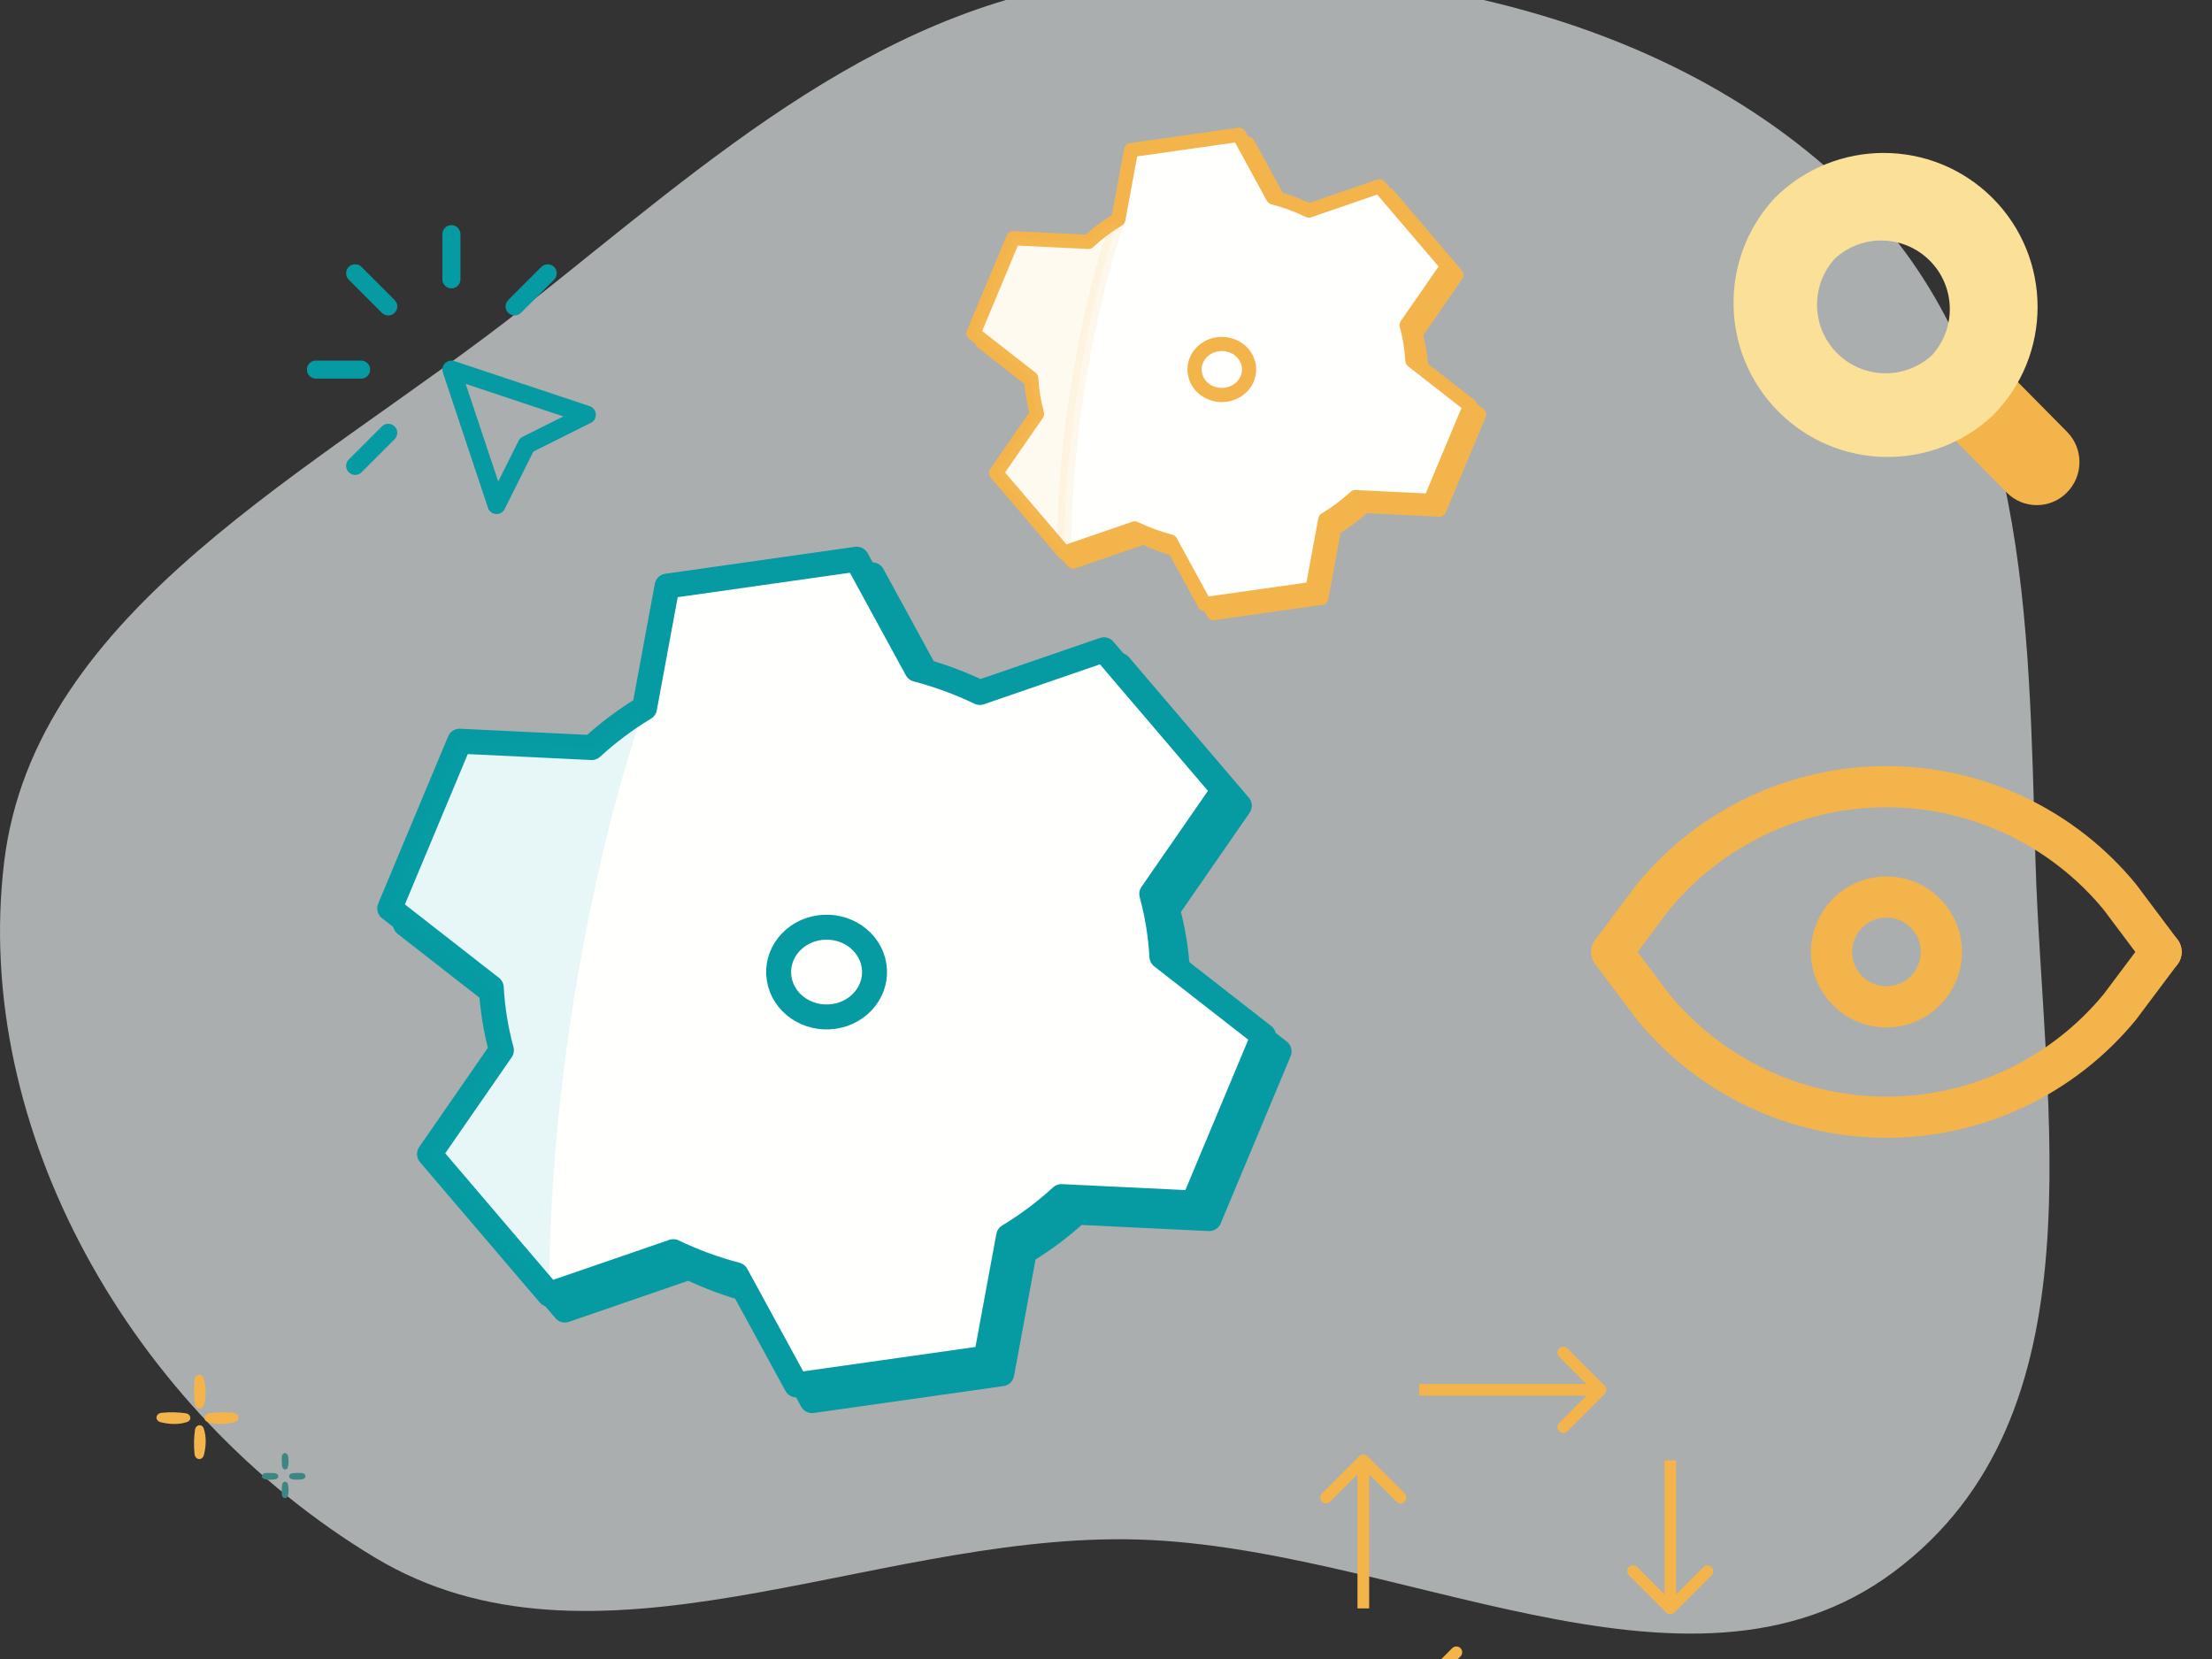 <svg width="160" height="120" viewBox="0 0 160 120" fill="none" xmlns="http://www.w3.org/2000/svg">
<rect x="0" y="0" width="160" height="120" fill="#333333" stroke="none"/>
<g clip-path="url(#clip0)">
<rect width="160" height="120" fill=""/>
<path opacity="0.64" fill-rule="evenodd" clip-rule="evenodd" d="M147.235 62.361C147.781 80.451 152.203 102.367 136.961 113.714C121.957 124.883 100.699 111.528 81.441 111.34C62.599 111.156 42.862 122.165 27.082 112.64C9.496 102.025 -2.027 81.665 0.299 62.361C2.507 44.039 22.819 34.131 37.983 22.166C51.302 11.657 64.012 -0.143 81.441 -1.662C100.45 -3.319 120.788 1.002 133.942 13.802C146.871 26.383 146.711 45.01 147.235 62.361Z" fill="#EDF4F4"/>
<path d="M14.069 99.819C14.003 100.486 14.035 101.082 14.103 101.552C14.16 101.943 14.609 102.024 14.737 101.649C14.947 101.033 14.899 100.35 14.754 99.755C14.644 99.302 14.114 99.355 14.069 99.819Z" fill="#F4B44C"/>
<path d="M16.865 102.19C16.198 102.124 15.602 102.157 15.132 102.225C14.741 102.282 14.661 102.731 15.035 102.858C15.651 103.069 16.334 103.02 16.929 102.876C17.383 102.766 17.329 102.236 16.865 102.19Z" fill="#F4B44C"/>
<path d="M14.069 105.161C14.003 104.494 14.035 103.898 14.103 103.428C14.16 103.037 14.609 102.956 14.737 103.331C14.947 103.947 14.899 104.63 14.754 105.225C14.644 105.679 14.114 105.625 14.069 105.161Z" fill="#F4B44C"/>
<path d="M11.698 102.19C12.364 102.124 12.961 102.157 13.43 102.225C13.822 102.282 13.902 102.731 13.528 102.858C12.911 103.069 12.228 103.02 11.633 102.876C11.18 102.766 11.233 102.236 11.698 102.19Z" fill="#F4B44C"/>
<path d="M20.383 105.388C20.371 105.629 20.38 105.85 20.401 106.042C20.432 106.337 20.761 106.393 20.828 106.104C20.886 105.855 20.88 105.593 20.841 105.347C20.785 105.001 20.4 105.038 20.383 105.388Z" fill="#3E8684"/>
<path d="M21.815 106.543C21.575 106.532 21.353 106.541 21.161 106.561C20.866 106.593 20.81 106.922 21.099 106.989C21.349 107.047 21.61 107.041 21.857 107.001C22.202 106.945 22.165 106.561 21.815 106.543Z" fill="#3E8684"/>
<path d="M20.383 108.081C20.371 107.84 20.38 107.619 20.401 107.426C20.432 107.131 20.761 107.076 20.828 107.365C20.886 107.614 20.88 107.876 20.841 108.122C20.785 108.468 20.4 108.431 20.383 108.081Z" fill="#3E8684"/>
<path d="M19.224 106.543C19.465 106.532 19.686 106.541 19.878 106.561C20.173 106.593 20.229 106.922 19.94 106.989C19.691 107.047 19.429 107.041 19.183 107.001C18.837 106.945 18.874 106.561 19.224 106.543Z" fill="#3E8684"/>
<g clip-path="url(#clip1)">
<path d="M149.502 31.221L145.688 27.364L141.34 31.773L145.153 35.63C146.342 36.831 148.278 36.841 149.478 35.652C149.486 35.645 149.493 35.638 149.5 35.63C150.718 34.411 150.718 32.438 149.502 31.221Z" fill="#F4B44C"/>
<path d="M144.118 14.316C139.768 9.978 132.727 9.978 128.375 14.316C124.292 18.707 124.413 25.541 128.65 29.784C132.888 34.027 139.722 34.158 144.118 30.081C148.472 25.728 148.472 18.67 144.118 14.316ZM139.737 25.701C137.78 27.491 134.761 27.424 132.885 25.549C131.009 23.674 130.94 20.655 132.728 18.697C134.684 16.907 137.704 16.974 139.58 18.848C141.457 20.723 141.526 23.742 139.737 25.701Z" fill="#FBE098"/>
</g>
<path d="M37.401 77.098C37.201 76.365 37.038 75.616 36.914 74.852C36.791 74.088 36.709 73.327 36.668 72.572L29.322 66.84L34.38 54.745L43.931 55.206C45.093 54.139 46.372 53.178 47.754 52.343L49.383 43.527L63.102 41.58L67.449 49.548C69.033 49.963 70.559 50.526 72.006 51.222L80.983 48.133L89.643 58.28L84.442 65.793C84.642 66.526 84.805 67.275 84.928 68.039C85.052 68.803 85.134 69.564 85.175 70.32L92.521 76.052L87.463 88.146L77.911 87.686C76.75 88.752 75.47 89.713 74.089 90.549L72.46 99.365L58.741 101.311L54.394 93.343C52.81 92.929 51.284 92.366 49.837 91.669L40.86 94.758L32.2 84.611L37.401 77.098Z" fill="#F6CC6F" stroke="#069BA2" stroke-width="1.805" stroke-linecap="round" stroke-linejoin="round"/>
<path d="M36.268 75.966C36.068 75.233 35.905 74.483 35.782 73.719C35.658 72.955 35.576 72.195 35.535 71.439L28.189 65.707L33.247 53.613L42.799 54.073C43.96 53.006 45.24 52.045 46.621 51.21L48.251 42.394L61.969 40.447L66.316 48.415C67.9 48.83 69.426 49.393 70.873 50.089L79.85 47L88.51 57.147L83.309 64.66C83.509 65.393 83.672 66.142 83.796 66.906C83.919 67.67 84.001 68.431 84.042 69.187L91.388 74.919L86.33 87.013L76.778 86.553C75.617 87.62 74.338 88.58 72.956 89.416L71.327 98.232L57.608 100.178L53.261 92.21C51.677 91.796 50.151 91.233 48.704 90.537L39.727 93.626L31.067 83.478L36.268 75.966Z" fill="#FFFFFE" stroke="#069BA2" stroke-width="1.805" stroke-linecap="round" stroke-linejoin="round"/>
<path opacity="0.1" d="M35.782 73.719C35.906 74.483 36.069 75.232 36.269 75.965L31.067 83.478L39.728 93.625C39.728 74.816 44.324 57.511 46.621 51.209C45.24 52.045 43.961 53.006 42.799 54.072L33.248 53.612L28.189 65.706L35.536 71.439C35.577 72.194 35.658 72.955 35.782 73.719Z" fill="#10A5AC"/>
<path d="M60.309 73.523C62.203 73.254 63.506 71.599 63.219 69.826C62.932 68.053 61.163 66.834 59.269 67.102C57.375 67.371 56.073 69.026 56.36 70.799C56.647 72.572 58.415 73.791 60.309 73.523Z" stroke="#069BA2" stroke-width="1.805" stroke-linecap="round" stroke-linejoin="round"/>
<path d="M75.653 30.583C75.539 30.166 75.446 29.741 75.376 29.306C75.305 28.872 75.259 28.44 75.236 28.01L71.06 24.752L73.935 17.878L79.364 18.139C80.025 17.533 80.752 16.987 81.537 16.512L82.463 11.501L90.26 10.395L92.732 14.924C93.632 15.159 94.499 15.479 95.322 15.875L100.424 14.119L105.346 19.887L102.39 24.157C102.504 24.574 102.596 25 102.667 25.434C102.737 25.868 102.783 26.3 102.807 26.73L106.982 29.988L104.107 36.862L98.678 36.601C98.018 37.207 97.291 37.753 96.506 38.228L95.579 43.239L87.782 44.346L85.311 39.817C84.411 39.581 83.543 39.261 82.721 38.865L77.618 40.621L72.696 34.853L75.653 30.583Z" fill="#F6CC6F" stroke="#F4B44C" stroke-width="1.026" stroke-linecap="round" stroke-linejoin="round"/>
<path d="M75.008 29.939C74.894 29.522 74.802 29.096 74.731 28.662C74.661 28.228 74.615 27.796 74.591 27.366L70.416 24.108L73.291 17.234L78.72 17.495C79.38 16.889 80.107 16.343 80.892 15.868L81.819 10.857L89.616 9.751L92.087 14.28C92.987 14.515 93.855 14.835 94.677 15.231L99.779 13.475L104.702 19.243L101.746 23.513C101.859 23.93 101.952 24.356 102.022 24.79C102.093 25.224 102.139 25.657 102.162 26.086L106.338 29.344L103.463 36.218L98.034 35.957C97.374 36.563 96.646 37.109 95.861 37.584L94.935 42.595L87.138 43.702L84.666 39.172C83.766 38.937 82.899 38.617 82.076 38.221L76.974 39.977L72.052 34.209L75.008 29.939Z" fill="#FFFFFE" stroke="#F4B44C" stroke-width="1.026" stroke-linecap="round" stroke-linejoin="round"/>
<path opacity="0.1" d="M74.732 28.662C74.803 29.096 74.895 29.522 75.009 29.939L72.053 34.209L76.975 39.977C76.975 29.285 79.587 19.449 80.893 15.868C80.108 16.342 79.381 16.889 78.721 17.495L73.292 17.233L70.417 24.108L74.592 27.366C74.616 27.795 74.662 28.228 74.732 28.662Z" fill="#F6CC6F" stroke="#F4B44C" stroke-width="1.026" stroke-linecap="round" stroke-linejoin="round"/>
<path d="M88.673 28.55C89.75 28.398 90.49 27.457 90.327 26.449C90.164 25.442 89.159 24.748 88.082 24.901C87.006 25.054 86.265 25.995 86.428 27.002C86.591 28.01 87.597 28.703 88.673 28.55Z" stroke="#F4B44C" stroke-width="1.026" stroke-linecap="round" stroke-linejoin="round"/>
<g clip-path="url(#clip2)">
<path d="M136.453 72.83C138.647 72.83 140.426 71.051 140.426 68.857C140.426 66.663 138.647 64.884 136.453 64.884C134.259 64.884 132.48 66.663 132.48 68.857C132.48 71.051 134.259 72.83 136.453 72.83Z" stroke="#F4B44C" stroke-width="2.98" stroke-linecap="round" stroke-linejoin="round"/>
<path d="M116.59 68.857L119.569 72.83C121.619 75.325 124.196 77.335 127.116 78.715C130.035 80.095 133.225 80.811 136.454 80.811C139.683 80.811 142.872 80.095 145.792 78.715C148.711 77.335 151.288 75.325 153.338 72.83L156.318 68.857" stroke="#F4B44C" stroke-width="2.98" stroke-linecap="round" stroke-linejoin="round"/>
<path d="M116.59 68.857L119.569 64.884C121.619 62.389 124.196 60.379 127.116 58.999C130.035 57.619 133.225 56.903 136.454 56.903C139.683 56.903 142.872 57.619 145.792 58.999C148.711 60.379 151.288 62.389 153.338 64.884L156.318 68.857" stroke="#F4B44C" stroke-width="2.98" stroke-linecap="round" stroke-linejoin="round"/>
</g>
<g clip-path="url(#clip3)">
<path d="M22.855 26.735H26.121" stroke="#069BA2" stroke-width="1.306" stroke-linecap="round" stroke-linejoin="round"/>
<path d="M32.652 16.939V20.204" stroke="#069BA2" stroke-width="1.306" stroke-linecap="round" stroke-linejoin="round"/>
<path d="M28.082 22.164L25.688 19.769" stroke="#069BA2" stroke-width="1.306" stroke-linecap="round" stroke-linejoin="round"/>
<path d="M37.223 22.164L39.617 19.769" stroke="#069BA2" stroke-width="1.306" stroke-linecap="round" stroke-linejoin="round"/>
<path d="M28.082 31.306L25.688 33.701" stroke="#069BA2" stroke-width="1.306" stroke-linecap="round" stroke-linejoin="round"/>
<path d="M32.652 26.735L42.448 30L38.094 32.177L35.918 36.531L32.652 26.735Z" stroke="#069BA2" stroke-width="1.306" stroke-linecap="round" stroke-linejoin="round"/>
</g>
<path d="M120.518 116.64C120.683 116.805 120.951 116.805 121.116 116.64L123.808 113.949C123.973 113.783 123.973 113.516 123.808 113.35C123.643 113.185 123.375 113.185 123.21 113.35L120.817 115.743L118.425 113.35C118.26 113.185 117.992 113.185 117.827 113.35C117.662 113.516 117.662 113.783 117.827 113.949L120.518 116.64ZM102.351 121.907C102.186 122.072 102.186 122.34 102.351 122.505L105.043 125.197C105.208 125.362 105.476 125.362 105.641 125.197C105.806 125.032 105.806 124.764 105.641 124.599L103.249 122.206L105.641 119.814C105.806 119.649 105.806 119.381 105.641 119.216C105.476 119.05 105.208 119.05 105.043 119.216L102.351 121.907ZM98.912 105.332C98.747 105.167 98.479 105.167 98.314 105.332L95.623 108.023C95.457 108.189 95.457 108.456 95.623 108.621C95.788 108.787 96.056 108.787 96.221 108.621L98.613 106.229L101.006 108.621C101.171 108.787 101.439 108.787 101.604 108.621C101.769 108.456 101.769 108.189 101.604 108.023L98.912 105.332ZM116.07 100.83C116.235 100.665 116.235 100.397 116.07 100.232L113.378 97.54C113.213 97.375 112.946 97.375 112.78 97.54C112.615 97.705 112.615 97.973 112.78 98.138L115.173 100.531L112.78 102.923C112.615 103.088 112.615 103.356 112.78 103.521C112.946 103.687 113.213 103.687 113.378 103.521L116.07 100.83ZM120.394 105.631V116.341H121.24V105.631H120.394ZM115.771 121.783H102.65V122.629H115.771V121.783ZM99.036 116.341V105.631H98.19V116.341H99.036ZM102.65 100.954H115.771V100.108H102.65V100.954Z" fill="#F4B44C"/>
</g>
<defs>
<clipPath id="clip0">
<rect width="160" height="120" fill="white"/>
</clipPath>
<clipPath id="clip1">
<rect width="25.024" height="25.476" fill="white" transform="translate(125.387 11.061)"/>
</clipPath>
<clipPath id="clip2">
<rect width="47.673" height="47.673" fill="white" transform="translate(112.328 45.02)"/>
</clipPath>
<clipPath id="clip3">
<rect width="26.122" height="26.122" fill="white" transform="translate(19.594 13.673)"/>
</clipPath>
</defs>
</svg>
